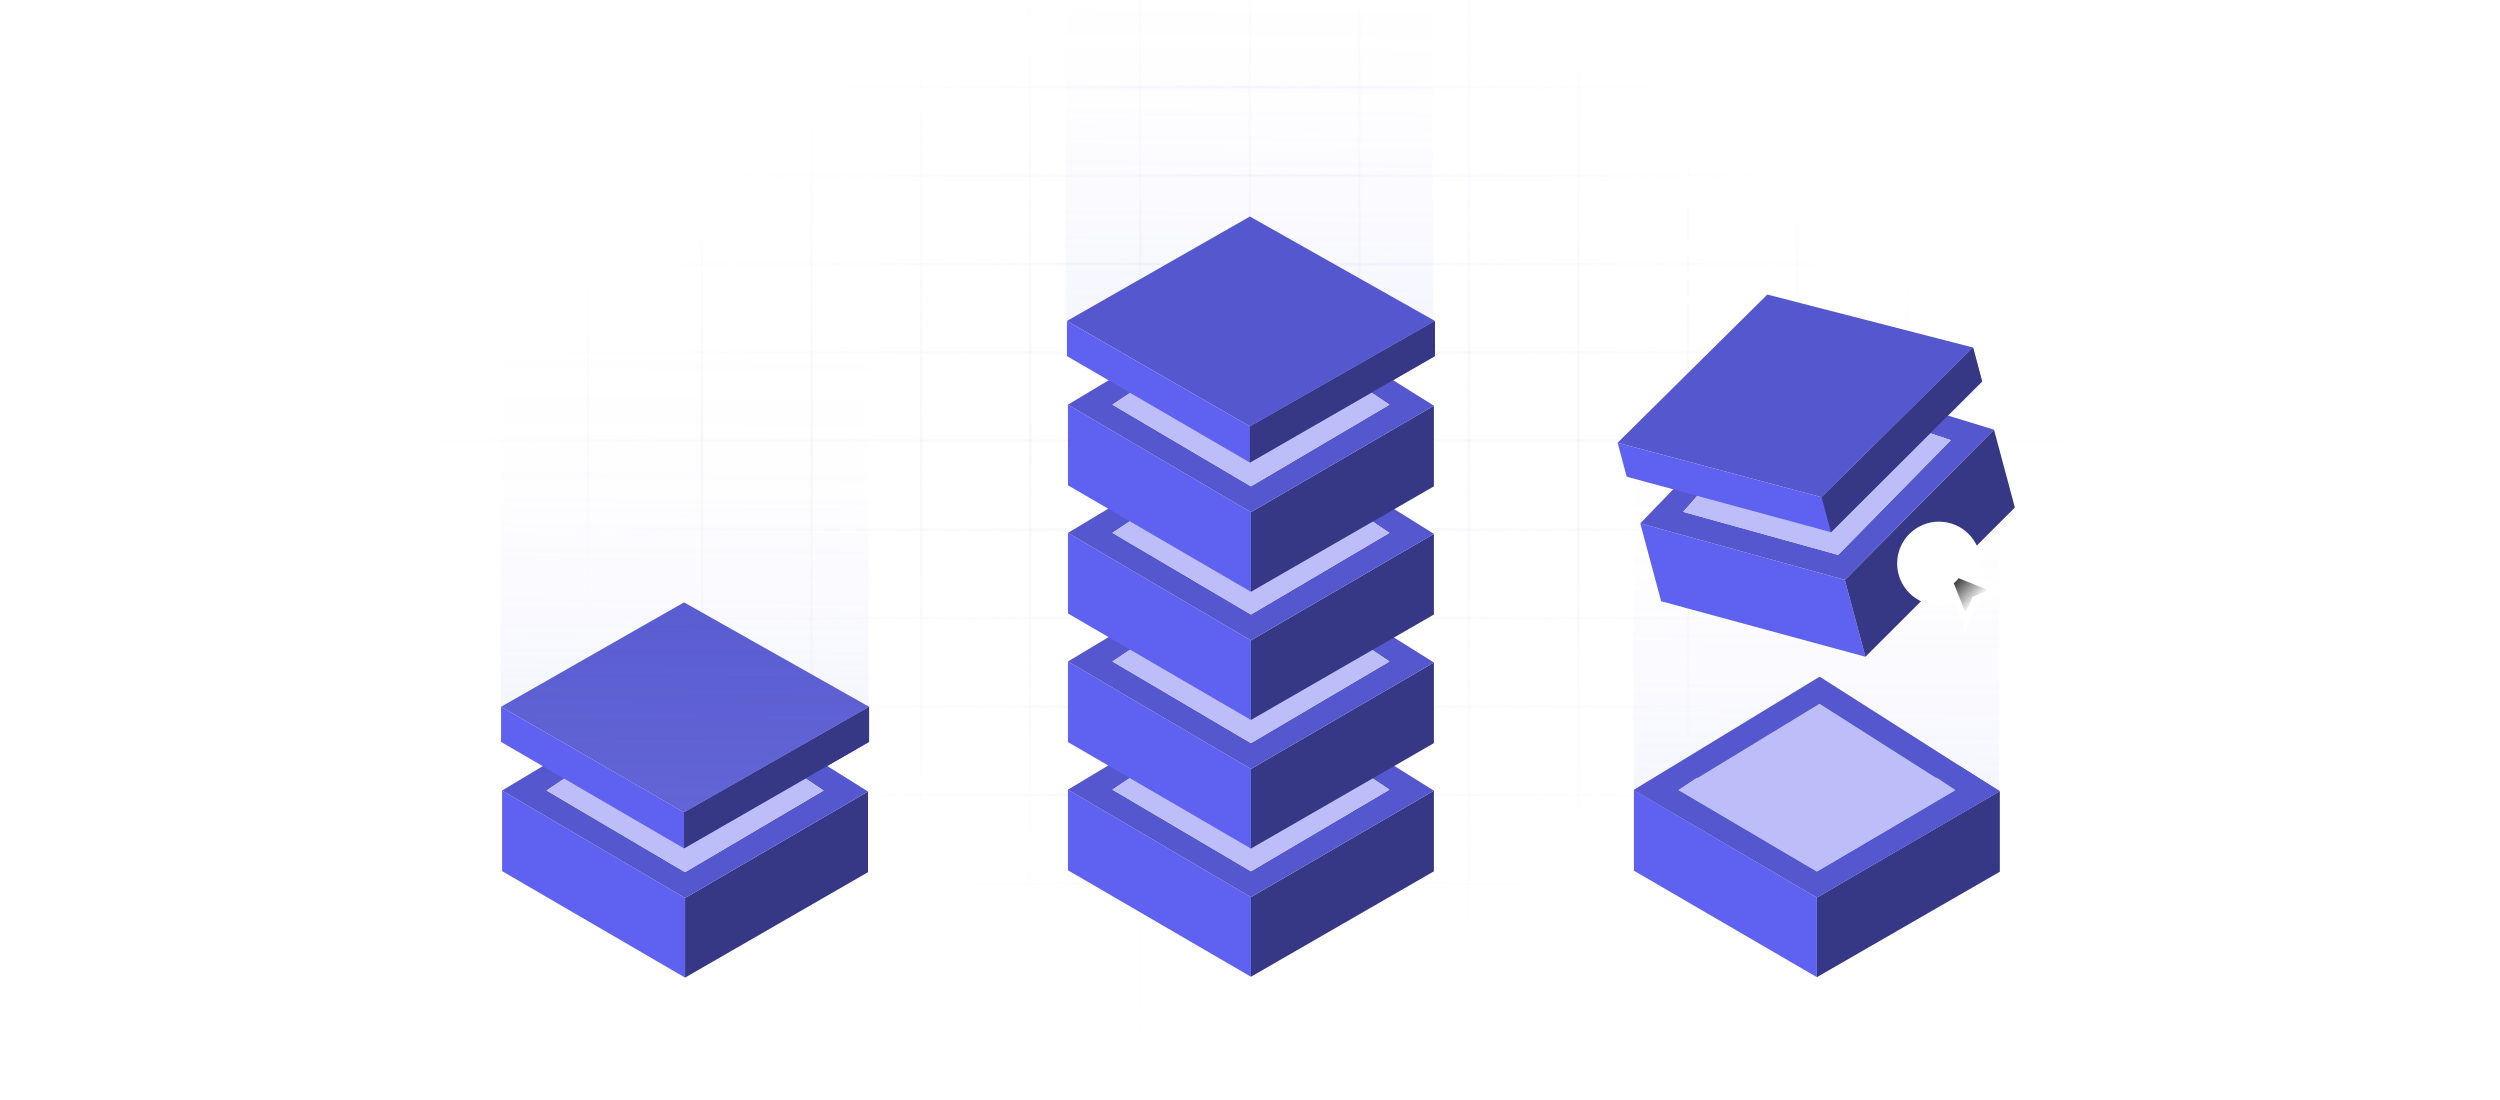 <svg width="1016" height="447" viewBox="0 0 1016 447" fill="none" xmlns="http://www.w3.org/2000/svg">
<g clip-path="url(#clip0_527_17)">
<rect x="0.5" y="0.5" width="1015" height="548" rx="15.5" fill="url(#paint0_linear_527_17)" stroke="url(#paint1_linear_527_17)"/>
<g opacity="0.4">
<line x1="138" y1="179.033" x2="877.379" y2="179.033" stroke="url(#paint2_linear_527_17)" stroke-opacity="0.3"/>
<line x1="507.91" y1="-72.464" x2="507.91" y2="431.53" stroke="url(#paint3_linear_527_17)" stroke-opacity="0.3"/>
<line x1="195.764" y1="143.287" x2="819.615" y2="143.287" stroke="url(#paint4_linear_527_17)" stroke-opacity="0.3"/>
<line x1="552.432" y1="-72.464" x2="552.432" y2="431.53" stroke="url(#paint5_linear_527_17)" stroke-opacity="0.3"/>
<line x1="195.764" y1="215.226" x2="819.615" y2="215.226" stroke="url(#paint6_linear_527_17)" stroke-opacity="0.3"/>
<line x1="463.389" y1="-72.018" x2="463.389" y2="431.527" stroke="url(#paint7_linear_527_17)" stroke-opacity="0.3"/>
<line x1="240.285" y1="251.194" x2="775.094" y2="251.194" stroke="url(#paint8_linear_527_17)" stroke-opacity="0.3"/>
<line x1="418.656" y1="-36.531" x2="418.656" y2="395.597" stroke="url(#paint9_linear_527_17)" stroke-opacity="0.3"/>
<line x1="240.285" y1="107.321" x2="774.538" y2="107.321" stroke="url(#paint10_linear_527_17)" stroke-opacity="0.3"/>
<line x1="596.953" y1="-36.498" x2="596.953" y2="395.562" stroke="url(#paint11_linear_527_17)" stroke-opacity="0.3"/>
<line x1="284.807" y1="71.36" x2="730.574" y2="71.36" stroke="url(#paint12_linear_527_17)" stroke-opacity="0.3"/>
<line x1="329.327" y1="35.389" x2="686.052" y2="35.389" stroke="url(#paint13_linear_527_17)" stroke-opacity="0.3"/>
<line x1="329.327" y1="323.124" x2="686.052" y2="323.124" stroke="url(#paint14_linear_527_17)" stroke-opacity="0.3"/>
<line x1="373.848" y1="359.092" x2="641.53" y2="359.092" stroke="url(#paint15_linear_527_17)" stroke-opacity="0.2"/>
<line x1="329.827" y1="35.889" x2="329.827" y2="323.629" stroke="url(#paint16_linear_527_17)" stroke-opacity="0.3"/>
<line x1="685.996" y1="35.442" x2="685.996" y2="323.631" stroke="url(#paint17_linear_527_17)" stroke-opacity="0.3"/>
<line x1="285.307" y1="71.86" x2="285.307" y2="287.665" stroke="url(#paint18_linear_527_17)" stroke-opacity="0.3"/>
<line x1="730.516" y1="71.86" x2="730.516" y2="287.665" stroke="url(#paint19_linear_527_17)" stroke-opacity="0.3"/>
<line x1="775.035" y1="107.372" x2="775.035" y2="251.692" stroke="url(#paint20_linear_527_17)" stroke-opacity="0.2"/>
<line x1="239.01" y1="107.372" x2="239.01" y2="251.692" stroke="url(#paint21_linear_527_17)" stroke-opacity="0.2"/>
<line x1="641.475" y1="-0.078" x2="641.475" y2="359.597" stroke="url(#paint22_linear_527_17)" stroke-opacity="0.3"/>
<line x1="284.807" y1="287.165" x2="730.017" y2="287.165" stroke="url(#paint23_linear_527_17)" stroke-opacity="0.3"/>
<line x1="374.348" y1="-0.078" x2="374.348" y2="359.597" stroke="url(#paint24_linear_527_17)" stroke-opacity="0.3"/>
</g>
<path d="M204.051 354.026V321.258L278.41 364.949V397.297L204.051 354.026Z" fill="#5F62F0"/>
<path d="M278.409 397.297V364.949L352.768 321.678V354.446L278.409 397.297Z" fill="#363885"/>
<path d="M220.855 311.178L204.051 321.26L278.41 364.951L352.769 321.68L335.964 311.178L327.142 316.219L334.704 321.26L278.41 354.449L222.115 321.26L229.677 316.219L220.855 311.178Z" fill="#5457CD"/>
<path d="M222.115 321.26L229.677 316.219L278.41 344.366L327.142 316.219L334.704 321.26L278.41 354.449L222.115 321.26Z" fill="#BCBDF9"/>
<path d="M277.99 244.799L203.631 287.23L277.99 330.081L353.189 287.23L277.99 244.799Z" fill="#5457CD"/>
<path d="M203.631 301.512V287.229L277.99 330.079L353.189 287.229V301.512L277.99 344.783L203.631 301.512Z" fill="#5F62F0"/>
<path d="M277.99 344.783V330.079L353.189 287.229V301.512L277.99 344.783Z" fill="#363885"/>
<g style="mix-blend-mode:screen" filter="url(#filter0_f_527_17)">
<path d="M353 287.5L278.5 330L203.5 287V86L353 85.5V287.5Z" fill="url(#paint25_linear_527_17)" fill-opacity="0.4"/>
</g>
<g style="mix-blend-mode:screen" filter="url(#filter1_f_527_17)">
<path d="M582.5 130L508 172.5L433 129.5V-71.5L582.5 -72V130Z" fill="url(#paint26_linear_527_17)" fill-opacity="0.4"/>
</g>
<path d="M434.021 353.68V320.912L508.38 364.603V396.952L434.021 353.68Z" fill="#5F62F0"/>
<path d="M508.379 396.949V364.601L582.738 321.33V354.098L508.379 396.949Z" fill="#363885"/>
<path d="M450.826 310.83L434.021 320.913L508.38 364.604L582.739 321.333L565.935 310.83L557.113 315.871L564.675 320.913L508.38 354.101L452.086 320.913L459.648 315.871L450.826 310.83Z" fill="#5457CD"/>
<path d="M452.086 320.912L459.648 315.871L508.38 344.018L557.113 315.871L564.675 320.912L508.38 354.101L452.086 320.912Z" fill="#BCBDF9"/>
<path d="M434.021 301.587V268.818L508.38 312.51V344.858L434.021 301.587Z" fill="#5F62F0"/>
<path d="M508.379 344.858V312.509L582.738 269.238V302.007L508.379 344.858Z" fill="#363885"/>
<path d="M450.826 258.736L434.021 268.819L508.38 312.51L582.739 269.239L565.935 258.736L557.113 263.778L564.675 268.819L508.38 302.007L452.086 268.819L459.648 263.778L450.826 258.736Z" fill="#5457CD"/>
<path d="M452.086 268.819L459.648 263.777L508.38 291.925L557.113 263.777L564.675 268.819L508.38 302.007L452.086 268.819Z" fill="#BCBDF9"/>
<path d="M434.021 249.321V216.553L508.38 260.244V292.592L434.021 249.321Z" fill="#5F62F0"/>
<path d="M508.379 292.59V260.242L582.738 216.971V249.739L508.379 292.59Z" fill="#363885"/>
<path d="M450.826 206.471L434.021 216.553L508.38 260.244L582.739 216.973L565.935 206.471L557.113 211.512L564.675 216.553L508.38 249.742L452.086 216.553L459.648 211.512L450.826 206.471Z" fill="#5457CD"/>
<path d="M452.086 216.553L459.648 211.512L508.38 239.659L557.113 211.512L564.675 216.553L508.38 249.741L452.086 216.553Z" fill="#BCBDF9"/>
<path d="M434.021 197.229V164.461L508.38 208.152V240.5L434.021 197.229Z" fill="#5F62F0"/>
<path d="M508.379 240.498V208.15L582.738 164.879V197.647L508.379 240.498Z" fill="#363885"/>
<path d="M450.826 154.379L434.021 164.461L508.38 208.153L582.739 164.882L565.935 154.379L557.113 159.42L564.675 164.461L508.38 197.65L452.086 164.461L459.648 159.42L450.826 154.379Z" fill="#5457CD"/>
<path d="M452.086 164.461L459.648 159.42L508.38 187.567L557.113 159.42L564.675 164.461L508.38 197.65L452.086 164.461Z" fill="#BCBDF9"/>
<path d="M507.961 88L433.602 130.431L507.961 173.282L583.16 130.431L507.961 88Z" fill="#5457CD"/>
<path d="M433.602 144.713V130.43L507.961 173.281L583.16 130.43V144.713L507.961 187.984L433.602 144.713Z" fill="#5F62F0"/>
<path d="M507.961 187.984V173.281L583.16 130.43V144.713L507.961 187.984Z" fill="#363885"/>
<g style="mix-blend-mode:screen" filter="url(#filter2_f_527_17)">
<path d="M812.5 322L738 364.5L664 321.5V120.5L812.5 120V322Z" fill="url(#paint27_linear_527_17)" fill-opacity="0.4"/>
</g>
<path d="M664.016 353.852V321.084L738.375 364.775V397.123L664.016 353.852Z" fill="#5F62F0"/>
<path d="M738.375 397.123V364.775L812.734 321.504V354.272L738.375 397.123Z" fill="#363885"/>
<path d="M739.5 275L664 321L738.5 364.5L812.5 321.5L739.5 275Z" fill="#5457CD"/>
<path d="M739.451 286L682 320.95L738.69 354L795 321.33L739.451 286Z" fill="#BCBDF9"/>
<path d="M680.82 311.004L664.016 321.086L738.375 364.778L812.734 321.507L795.929 311.004L787.107 316.045L794.669 321.086L738.375 354.275L682.08 321.086L689.642 316.045L680.82 311.004Z" fill="#5457CD"/>
<path d="M682.082 321.084L689.644 316.043L738.376 344.19L787.109 316.043L794.671 321.084L738.376 354.273L682.082 321.084Z" fill="#BCBDF9"/>
<path d="M675.087 244.351L666.605 212.699L749.739 235.656L758.111 266.902L675.087 244.351Z" fill="#5F62F0"/>
<path d="M758.111 266.902L749.738 235.656L810.364 174.614L818.845 206.266L758.111 266.902Z" fill="#363885"/>
<path d="M680.228 198.612L666.606 212.7L749.739 235.657L810.365 174.615L791.415 168.819L784.198 175.972L792.807 178.884L747.021 225.512L684.055 208.024L690.054 201.198L680.228 198.612Z" fill="#5457CD"/>
<path d="M684.055 208.024L690.054 201.197L744.411 215.772L784.198 175.971L792.807 178.884L747.021 225.511L684.055 208.024Z" fill="#BCBDF9"/>
<path d="M718.235 119.708L657.392 179.938L740.308 202.083L801.854 141.23L718.235 119.708Z" fill="#5457CD"/>
<path d="M661.089 193.734L657.393 179.938L740.308 202.083L801.855 141.229L805.552 155.026L744.114 216.286L661.089 193.734Z" fill="#5F62F0"/>
<path d="M744.113 216.285L740.307 202.082L801.854 141.228L805.551 155.025L744.113 216.285Z" fill="#363885"/>
<circle cx="788" cy="229" r="17" fill="white" style="mix-blend-mode:soft-light"/>
<path d="M793.191 232.24L789.935 230.935L791.24 234.19L797.44 249.655L798.792 253.029L800.213 249.683L802.736 243.736L808.683 241.212L812.03 239.792L808.655 238.439L793.191 232.24Z" fill="url(#paint28_linear_527_17)" stroke="white" stroke-width="3"/>
<circle cx="788" cy="229" r="10" fill="white" style="mix-blend-mode:soft-light"/>
</g>
<defs>
<filter id="filter0_f_527_17" x="199.5" y="81.5" width="157.5" height="252.5" filterUnits="userSpaceOnUse" color-interpolation-filters="sRGB">
<feFlood flood-opacity="0" result="BackgroundImageFix"/>
<feBlend mode="normal" in="SourceGraphic" in2="BackgroundImageFix" result="shape"/>
<feGaussianBlur stdDeviation="2" result="effect1_foregroundBlur_527_17"/>
</filter>
<filter id="filter1_f_527_17" x="429" y="-76" width="157.5" height="252.5" filterUnits="userSpaceOnUse" color-interpolation-filters="sRGB">
<feFlood flood-opacity="0" result="BackgroundImageFix"/>
<feBlend mode="normal" in="SourceGraphic" in2="BackgroundImageFix" result="shape"/>
<feGaussianBlur stdDeviation="2" result="effect1_foregroundBlur_527_17"/>
</filter>
<filter id="filter2_f_527_17" x="660" y="116" width="156.5" height="252.5" filterUnits="userSpaceOnUse" color-interpolation-filters="sRGB">
<feFlood flood-opacity="0" result="BackgroundImageFix"/>
<feBlend mode="normal" in="SourceGraphic" in2="BackgroundImageFix" result="shape"/>
<feGaussianBlur stdDeviation="2" result="effect1_foregroundBlur_527_17"/>
</filter>
<linearGradient id="paint0_linear_527_17" x1="508" y1="0" x2="508" y2="549" gradientUnits="userSpaceOnUse">
<stop stop-color="white" stop-opacity="0.05"/>
<stop offset="1" stop-color="white" stop-opacity="0"/>
</linearGradient>
<linearGradient id="paint1_linear_527_17" x1="508" y1="0" x2="508" y2="549" gradientUnits="userSpaceOnUse">
<stop stop-color="white" stop-opacity="0.1"/>
<stop offset="1" stop-color="white" stop-opacity="0"/>
</linearGradient>
<linearGradient id="paint2_linear_527_17" x1="877.379" y1="179.533" x2="138" y2="179.533" gradientUnits="userSpaceOnUse">
<stop stop-color="#BCBDF9" stop-opacity="0"/>
<stop offset="0.5" stop-color="#BCBDF9"/>
<stop offset="1" stop-color="#BCBDF9" stop-opacity="0"/>
</linearGradient>
<linearGradient id="paint3_linear_527_17" x1="507.41" y1="431.53" x2="507.41" y2="-72.464" gradientUnits="userSpaceOnUse">
<stop stop-color="#BCBDF9" stop-opacity="0"/>
<stop offset="0.5" stop-color="#BCBDF9"/>
<stop offset="1" stop-color="#BCBDF9" stop-opacity="0"/>
</linearGradient>
<linearGradient id="paint4_linear_527_17" x1="819.615" y1="143.787" x2="195.764" y2="143.787" gradientUnits="userSpaceOnUse">
<stop stop-color="#BCBDF9" stop-opacity="0"/>
<stop offset="0.5" stop-color="#BCBDF9"/>
<stop offset="1" stop-color="#BCBDF9" stop-opacity="0"/>
</linearGradient>
<linearGradient id="paint5_linear_527_17" x1="551.932" y1="431.53" x2="551.932" y2="-72.464" gradientUnits="userSpaceOnUse">
<stop stop-color="#BCBDF9" stop-opacity="0"/>
<stop offset="0.5" stop-color="#BCBDF9"/>
<stop offset="1" stop-color="#BCBDF9" stop-opacity="0"/>
</linearGradient>
<linearGradient id="paint6_linear_527_17" x1="819.615" y1="215.726" x2="195.764" y2="215.726" gradientUnits="userSpaceOnUse">
<stop stop-color="#BCBDF9" stop-opacity="0"/>
<stop offset="0.5" stop-color="#BCBDF9"/>
<stop offset="1" stop-color="#BCBDF9" stop-opacity="0"/>
</linearGradient>
<linearGradient id="paint7_linear_527_17" x1="462.889" y1="431.527" x2="462.889" y2="-72.018" gradientUnits="userSpaceOnUse">
<stop stop-color="#BCBDF9" stop-opacity="0"/>
<stop offset="0.5" stop-color="#BCBDF9"/>
<stop offset="1" stop-color="#BCBDF9" stop-opacity="0"/>
</linearGradient>
<linearGradient id="paint8_linear_527_17" x1="775.094" y1="251.694" x2="240.285" y2="251.694" gradientUnits="userSpaceOnUse">
<stop stop-color="#BCBDF9" stop-opacity="0"/>
<stop offset="0.5" stop-color="#BCBDF9"/>
<stop offset="1" stop-color="#BCBDF9" stop-opacity="0"/>
</linearGradient>
<linearGradient id="paint9_linear_527_17" x1="418.156" y1="395.597" x2="418.156" y2="-36.531" gradientUnits="userSpaceOnUse">
<stop stop-color="#BCBDF9" stop-opacity="0"/>
<stop offset="0.5" stop-color="#BCBDF9"/>
<stop offset="1" stop-color="#BCBDF9" stop-opacity="0"/>
</linearGradient>
<linearGradient id="paint10_linear_527_17" x1="774.538" y1="107.821" x2="240.285" y2="107.821" gradientUnits="userSpaceOnUse">
<stop stop-color="#BCBDF9" stop-opacity="0"/>
<stop offset="0.5" stop-color="#BCBDF9"/>
<stop offset="1" stop-color="#BCBDF9" stop-opacity="0"/>
</linearGradient>
<linearGradient id="paint11_linear_527_17" x1="596.453" y1="395.562" x2="596.453" y2="-36.498" gradientUnits="userSpaceOnUse">
<stop stop-color="#BCBDF9" stop-opacity="0"/>
<stop offset="0.5" stop-color="#BCBDF9"/>
<stop offset="1" stop-color="#BCBDF9" stop-opacity="0"/>
</linearGradient>
<linearGradient id="paint12_linear_527_17" x1="730.574" y1="71.86" x2="284.807" y2="71.86" gradientUnits="userSpaceOnUse">
<stop stop-color="#BCBDF9" stop-opacity="0"/>
<stop offset="0.5" stop-color="#BCBDF9"/>
<stop offset="1" stop-color="#BCBDF9" stop-opacity="0"/>
</linearGradient>
<linearGradient id="paint13_linear_527_17" x1="686.052" y1="35.889" x2="329.327" y2="35.889" gradientUnits="userSpaceOnUse">
<stop stop-color="#BCBDF9" stop-opacity="0"/>
<stop offset="0.5" stop-color="#BCBDF9"/>
<stop offset="1" stop-color="#BCBDF9" stop-opacity="0"/>
</linearGradient>
<linearGradient id="paint14_linear_527_17" x1="686.052" y1="323.624" x2="329.327" y2="323.624" gradientUnits="userSpaceOnUse">
<stop stop-color="#BCBDF9" stop-opacity="0"/>
<stop offset="0.5" stop-color="#BCBDF9"/>
<stop offset="1" stop-color="#BCBDF9" stop-opacity="0"/>
</linearGradient>
<linearGradient id="paint15_linear_527_17" x1="641.53" y1="359.592" x2="373.848" y2="359.592" gradientUnits="userSpaceOnUse">
<stop stop-color="#BCBDF9" stop-opacity="0"/>
<stop offset="0.5" stop-color="#BCBDF9"/>
<stop offset="1" stop-color="#BCBDF9" stop-opacity="0"/>
</linearGradient>
<linearGradient id="paint16_linear_527_17" x1="329.327" y1="323.629" x2="329.327" y2="35.889" gradientUnits="userSpaceOnUse">
<stop stop-color="#BCBDF9" stop-opacity="0"/>
<stop offset="0.5" stop-color="#BCBDF9"/>
<stop offset="1" stop-color="#BCBDF9" stop-opacity="0"/>
</linearGradient>
<linearGradient id="paint17_linear_527_17" x1="685.496" y1="323.631" x2="685.496" y2="35.442" gradientUnits="userSpaceOnUse">
<stop stop-color="#BCBDF9" stop-opacity="0"/>
<stop offset="0.5" stop-color="#BCBDF9"/>
<stop offset="1" stop-color="#BCBDF9" stop-opacity="0"/>
</linearGradient>
<linearGradient id="paint18_linear_527_17" x1="284.807" y1="287.665" x2="284.807" y2="71.86" gradientUnits="userSpaceOnUse">
<stop stop-color="#BCBDF9" stop-opacity="0"/>
<stop offset="0.5" stop-color="#BCBDF9"/>
<stop offset="1" stop-color="#BCBDF9" stop-opacity="0"/>
</linearGradient>
<linearGradient id="paint19_linear_527_17" x1="730.016" y1="287.665" x2="730.016" y2="71.86" gradientUnits="userSpaceOnUse">
<stop stop-color="#BCBDF9" stop-opacity="0"/>
<stop offset="0.5" stop-color="#BCBDF9"/>
<stop offset="1" stop-color="#BCBDF9" stop-opacity="0"/>
</linearGradient>
<linearGradient id="paint20_linear_527_17" x1="774.535" y1="251.692" x2="774.535" y2="107.372" gradientUnits="userSpaceOnUse">
<stop stop-color="#BCBDF9" stop-opacity="0"/>
<stop offset="0.5" stop-color="#BCBDF9"/>
<stop offset="1" stop-color="#BCBDF9" stop-opacity="0"/>
</linearGradient>
<linearGradient id="paint21_linear_527_17" x1="238.51" y1="251.692" x2="238.51" y2="107.372" gradientUnits="userSpaceOnUse">
<stop stop-color="#BCBDF9" stop-opacity="0"/>
<stop offset="0.5" stop-color="#BCBDF9"/>
<stop offset="1" stop-color="#BCBDF9" stop-opacity="0"/>
</linearGradient>
<linearGradient id="paint22_linear_527_17" x1="640.975" y1="359.597" x2="640.975" y2="-0.078" gradientUnits="userSpaceOnUse">
<stop stop-color="#BCBDF9" stop-opacity="0"/>
<stop offset="0.5" stop-color="#BCBDF9"/>
<stop offset="1" stop-color="#BCBDF9" stop-opacity="0"/>
</linearGradient>
<linearGradient id="paint23_linear_527_17" x1="730.017" y1="287.665" x2="284.807" y2="287.665" gradientUnits="userSpaceOnUse">
<stop stop-color="#BCBDF9" stop-opacity="0"/>
<stop offset="0.5" stop-color="#BCBDF9"/>
<stop offset="1" stop-color="#BCBDF9" stop-opacity="0"/>
</linearGradient>
<linearGradient id="paint24_linear_527_17" x1="373.848" y1="359.597" x2="373.848" y2="-0.078" gradientUnits="userSpaceOnUse">
<stop stop-color="#BCBDF9" stop-opacity="0"/>
<stop offset="0.5" stop-color="#BCBDF9"/>
<stop offset="1" stop-color="#BCBDF9" stop-opacity="0"/>
</linearGradient>
<linearGradient id="paint25_linear_527_17" x1="278" y1="126" x2="276.25" y2="327" gradientUnits="userSpaceOnUse">
<stop offset="0.065" stop-color="#ADADFF" stop-opacity="0"/>
<stop offset="0.374" stop-color="#ADADFF" stop-opacity="0.04"/>
<stop offset="1" stop-color="#ADADFF" stop-opacity="0.4"/>
</linearGradient>
<linearGradient id="paint26_linear_527_17" x1="507.5" y1="-31.5" x2="505.75" y2="169.5" gradientUnits="userSpaceOnUse">
<stop offset="0.065" stop-color="#ADADFF" stop-opacity="0"/>
<stop offset="0.374" stop-color="#ADADFF" stop-opacity="0.04"/>
<stop offset="1" stop-color="#ADADFF" stop-opacity="0.4"/>
</linearGradient>
<linearGradient id="paint27_linear_527_17" x1="737.5" y1="160.5" x2="735.75" y2="361.5" gradientUnits="userSpaceOnUse">
<stop offset="0.065" stop-color="#ADADFF" stop-opacity="0"/>
<stop offset="0.374" stop-color="#ADADFF" stop-opacity="0.04"/>
<stop offset="1" stop-color="#ADADFF" stop-opacity="0.4"/>
</linearGradient>
<linearGradient id="paint28_linear_527_17" x1="792.632" y1="233.632" x2="803.464" y2="244.464" gradientUnits="userSpaceOnUse">
<stop stop-color="#080909"/>
<stop offset="1" stop-color="#080909" stop-opacity="0"/>
</linearGradient>
<clipPath id="clip0_527_17">
<rect width="1016" height="447" rx="16" fill="white"/>
</clipPath>
</defs>
</svg>

